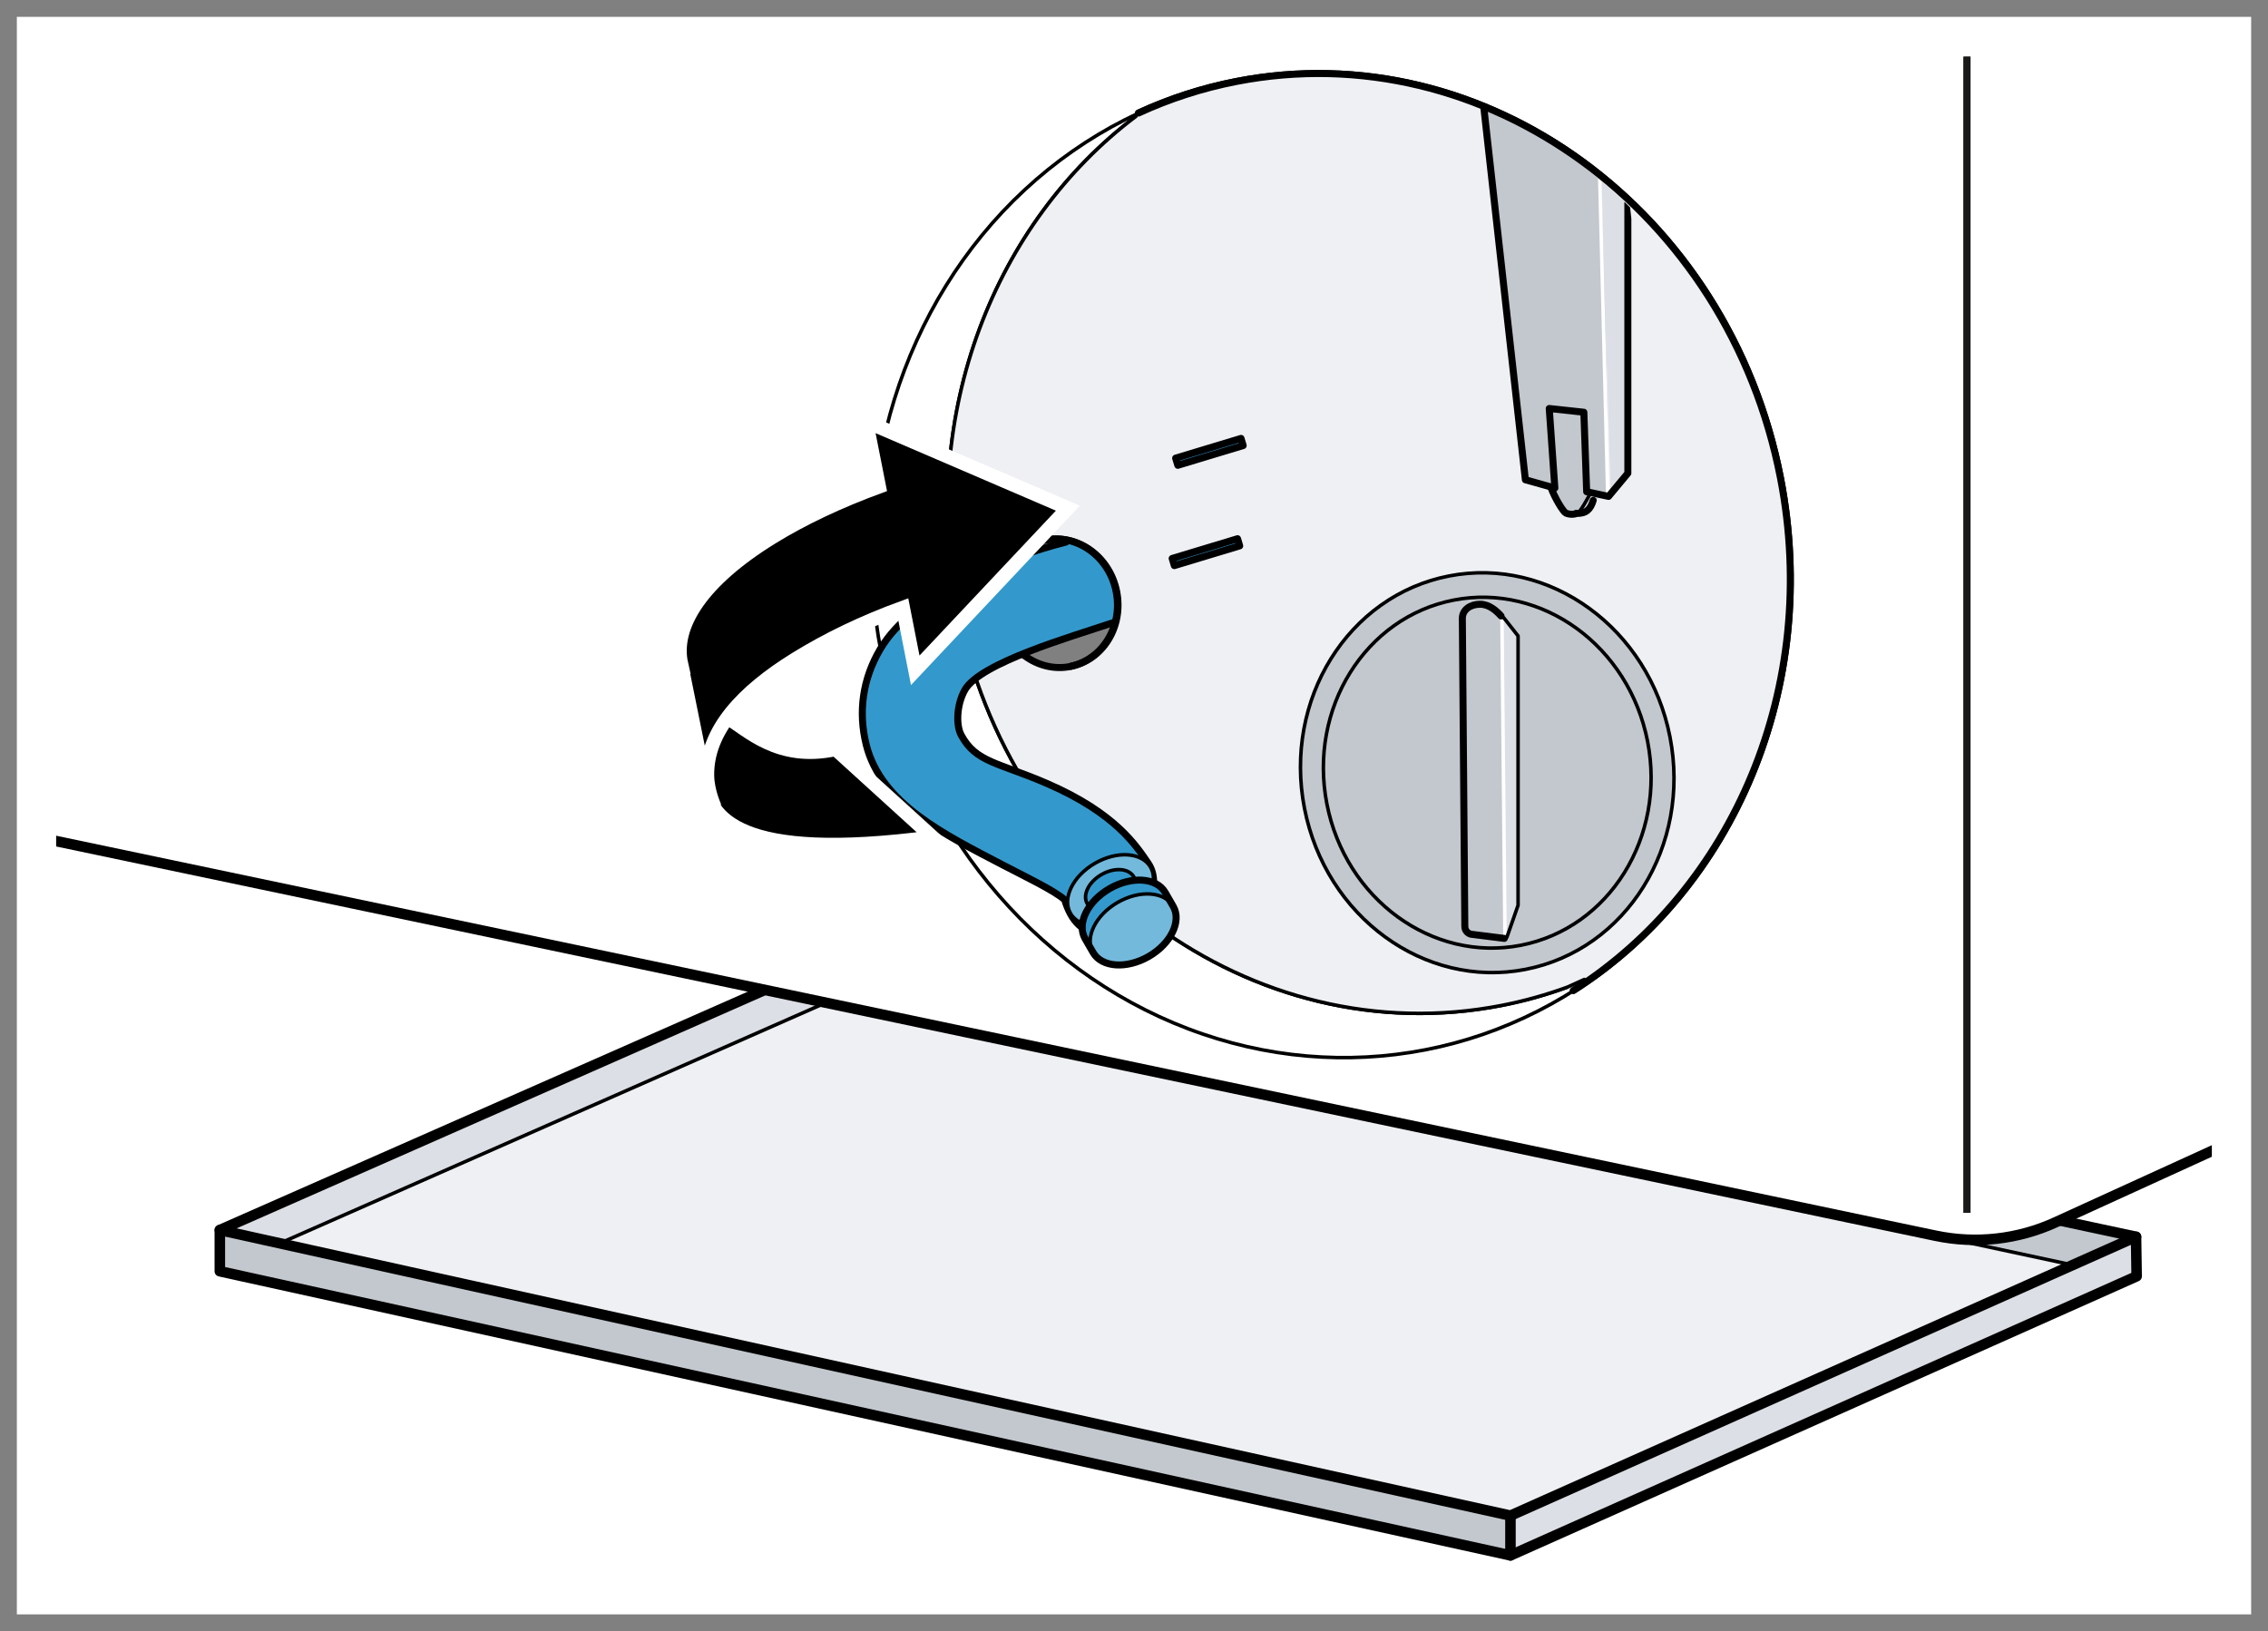 <?xml version="1.0" encoding="utf-8"?>
<!-- Generator: Adobe Illustrator 26.0.3, SVG Export Plug-In . SVG Version: 6.00 Build 0)  -->
<svg version="1.1" xmlns="http://www.w3.org/2000/svg" xmlns:xlink="http://www.w3.org/1999/xlink" x="0px" y="0px"
	 width="161.575px" height="116.22px" viewBox="0 0 161.575 116.22" enable-background="new 0 0 161.575 116.22"
	 xml:space="preserve">
<rect x="0" y="0" width="161.575" height="116.22" fill="#333333" stroke="none"/>
<g id="background">
	<rect x="0.598" y="0.76" fill="#FFFFFF" width="160.379" height="114.622"/>
</g>
<g id="border">
	<g>
		<path fill="#FFFFFF" d="M157.575,4v108.22H4V4H157.575 M161.575,0H0v116.22h161.575V0L161.575,0z"/>
		<path fill="#808080" d="M160.375,1.2v113.82H1.2V1.2H160.375 M161.575,0H0v116.22h161.575V0L161.575,0z"/>
	</g>
</g>
<g id="magnifier">
</g>
<g id="graphic_1_">
	<g>
		<defs>
			<polyline id="SVGID_1_" points="157.575,4.039 157.575,112.259 4,112.259 4,4.039 157.575,4.039 			"/>
		</defs>
		<clipPath id="SVGID_00000181793382438074574650000008061150783103351465_">
			<use xlink:href="#SVGID_1_"  overflow="visible"/>
		</clipPath>
		<g clip-path="url(#SVGID_00000181793382438074574650000008061150783103351465_)">
			<defs>
				<path id="SVGID_00000008147984003439602320000005867262388816905368_" d="M29.706,65.324l108.18,22.718
					c2.883,0.605,5.884,0.269,8.562-0.959l29.627-13.526l19.982,8.692l-94.8,43.2l-109.2-30l35.6-27.893L29.706,65.324z"/>
			</defs>
			<clipPath id="SVGID_00000069366429460512522580000004099572615993591443_">
				<use xlink:href="#SVGID_00000008147984003439602320000005867262388816905368_"  overflow="visible"/>
			</clipPath>
			<polygon clip-path="url(#SVGID_00000069366429460512522580000004099572615993591443_)" fill="#EFF0F4" points="147.874,90.184 
				107.607,110.818 15.661,90.47 110.857,48.516 			"/>
			<polygon clip-path="url(#SVGID_00000069366429460512522580000004099572615993591443_)" fill="#C3C8CE" points="107.607,110.818 
				15.661,90.574 15.661,87.637 107.607,107.984 			"/>
			<polygon clip-path="url(#SVGID_00000069366429460512522580000004099572615993591443_)" fill="#C3C8CE" points="152.169,91.051 
				59.669,71.008 59.669,68.07 152.044,88.184 			"/>
			<polygon clip-path="url(#SVGID_00000069366429460512522580000004099572615993591443_)" fill="#DCDFE5" points="107.774,110.818 
				152.217,90.932 152.217,88.098 107.774,107.984 			"/>
			<polygon clip-path="url(#SVGID_00000069366429460512522580000004099572615993591443_)" fill="#DCDFE5" points="15.661,87.637 
				110.857,45.682 110.857,48.516 19.808,88.637 			"/>
			
				<line clip-path="url(#SVGID_00000069366429460512522580000004099572615993591443_)" fill="none" stroke="#000000" stroke-width="0.25" stroke-linecap="round" stroke-linejoin="round" stroke-miterlimit="10" x1="19.808" y1="88.637" x2="110.857" y2="48.516"/>
			
				<polygon clip-path="url(#SVGID_00000069366429460512522580000004099572615993591443_)" fill="none" stroke="#000000" stroke-width="0.75" stroke-linecap="round" stroke-linejoin="round" stroke-miterlimit="10" points="
				152.217,90.932 107.607,110.818 15.661,90.574 15.661,87.637 107.607,107.984 152.174,88.118 			"/>
			
				<line clip-path="url(#SVGID_00000069366429460512522580000004099572615993591443_)" fill="none" stroke="#000000" stroke-width="0.75" stroke-linecap="round" stroke-linejoin="round" stroke-miterlimit="10" x1="59.236" y1="68.223" x2="152.174" y2="88.118"/>
			
				<line clip-path="url(#SVGID_00000069366429460512522580000004099572615993591443_)" fill="none" stroke="#000000" stroke-width="0.75" stroke-linecap="round" stroke-linejoin="round" stroke-miterlimit="10" x1="15.661" y1="87.637" x2="110.857" y2="45.682"/>
			
				<line clip-path="url(#SVGID_00000069366429460512522580000004099572615993591443_)" fill="none" stroke="#000000" stroke-width="0.75" stroke-linecap="round" stroke-linejoin="round" stroke-miterlimit="10" x1="107.607" y1="107.984" x2="107.607" y2="110.818"/>
			
				<polyline clip-path="url(#SVGID_00000069366429460512522580000004099572615993591443_)" fill="none" stroke="#000000" stroke-width="0.25" stroke-linecap="round" stroke-linejoin="round" stroke-miterlimit="10" points="
				147.569,90.109 59.311,71.186 59.236,68.223 			"/>
		</g>
		<path clip-path="url(#SVGID_00000181793382438074574650000008061150783103351465_)" fill="#EFF0F4" d="M111.653,70.333
			c-1.507,0.552-3.073,0.991-4.693,1.305c-17.699,3.44-35.049-9.213-38.751-28.262c-2.717-13.977,2.668-27.513,12.719-35.09
			l0.181-0.232c2.19-1.011,4.526-1.775,6.985-2.252c17.699-3.44,35.049,9.213,38.751,28.262
			c2.895,14.893-3.409,29.286-14.755,36.502"/>
		
			<line clip-path="url(#SVGID_00000181793382438074574650000008061150783103351465_)" fill="none" stroke="#1A1A18" stroke-width="0.5" stroke-miterlimit="10" x1="140.131" y1="86.411" x2="140.131" y2="-29.573"/>
		
			<ellipse transform="matrix(0.982 -0.191 0.191 0.982 -5.947 18.829)" clip-path="url(#SVGID_00000181793382438074574650000008061150783103351465_)" fill="none" stroke="#000000" stroke-width="0.25" stroke-linecap="round" stroke-linejoin="round" stroke-miterlimit="10" cx="94.799" cy="40.293" rx="32.647" ry="35.137"/>
		
			<path clip-path="url(#SVGID_00000181793382438074574650000008061150783103351465_)" fill="none" stroke="#000000" stroke-width="0.25" stroke-linecap="round" stroke-linejoin="round" stroke-miterlimit="10" d="
			M111.653,70.333c-1.507,0.552-3.073,0.991-4.693,1.305c-17.699,3.44-35.049-9.213-38.751-28.262
			c-2.717-13.977,2.668-27.513,12.719-35.09"/>
		
			<ellipse transform="matrix(0.982 -0.191 0.191 0.982 -8.559 21.219)" clip-path="url(#SVGID_00000181793382438074574650000008061150783103351465_)" fill="#C3C8CE" stroke="#000000" stroke-width="0.25" stroke-miterlimit="10" cx="105.903" cy="55.051" rx="13.26" ry="14.271"/>
		<polygon clip-path="url(#SVGID_00000181793382438074574650000008061150783103351465_)" fill="#DCDFE5" points="106.984,43.868 
			108.203,45.271 108.153,64.621 107.203,66.709 		"/>
		
			<ellipse transform="matrix(0.982 -0.191 0.191 0.982 -8.559 21.219)" clip-path="url(#SVGID_00000181793382438074574650000008061150783103351465_)" fill="none" stroke="#000000" stroke-width="0.25" stroke-miterlimit="10" cx="105.903" cy="55.051" rx="11.634" ry="12.522"/>
		
			<line clip-path="url(#SVGID_00000181793382438074574650000008061150783103351465_)" fill="none" stroke="#FFFFFF" stroke-width="0.25" stroke-linecap="round" stroke-linejoin="round" x1="107.215" y1="66.709" x2="107.001" y2="43.984"/>
		
			<path clip-path="url(#SVGID_00000181793382438074574650000008061150783103351465_)" fill="none" stroke="#000000" stroke-width="0.25" stroke-linecap="round" stroke-linejoin="round" d="
			M107.02,66.873c0.05,0.017,0.25,0.05,0.333-0.1l0.796-2.274v-19.19l-1.015-1.291"/>
		
			<path clip-path="url(#SVGID_00000181793382438074574650000008061150783103351465_)" fill="none" stroke="#000000" stroke-width="0.5" stroke-linecap="round" stroke-linejoin="round" d="
			M107.168,66.859l-2.373-0.298c-0.257-0.059-0.439-0.288-0.439-0.552l-0.177-21.947c0-0.634,0.589-1.011,1.256-1.011
			s1.167,0.467,1.5,0.833"/>
		<g clip-path="url(#SVGID_00000181793382438074574650000008061150783103351465_)">
			<defs>
				<path id="SVGID_00000044863994448687219630000016229207524220277681_" d="M105.403,7.551c3.958,1.664,7.603,4.123,10.726,7.224
					l0.924,8.126l-0.4,14.05c0,0-4.95,1.4-4.8,1.3c0.15-0.1-4.7-4.65-4.7-4.65l-2.1-25.3L105.403,7.551z"/>
			</defs>
			<clipPath id="SVGID_00000165214348416697926560000004198174249392357507_">
				<use xlink:href="#SVGID_00000044863994448687219630000016229207524220277681_"  overflow="visible"/>
			</clipPath>
			<g clip-path="url(#SVGID_00000165214348416697926560000004198174249392357507_)">
				<polygon fill="#C3C8CE" points="105.103,1.221 114.103,6.371 114.603,35.418 113.203,35.118 113.203,35.421 112.403,36.621 
					111.703,36.571 110.503,34.671 108.77,34.201 				"/>
				<polygon fill="#DCDFE5" points="113.853,5.604 115.903,5.804 116.103,33.551 114.753,35.301 				"/>
				
					<line fill="none" stroke="#FFFFFF" stroke-width="0.25" stroke-linecap="round" stroke-linejoin="round" x1="114.536" y1="35.251" x2="113.803" y2="6.038"/>
				<path fill="#DCDFE5" d="M114.103,35.251l-0.85-0.2l-0.7,1.454c0,0,0.5-0.2,0.65-0.25S114.103,35.251,114.103,35.251z"/>
				<polyline fill="none" stroke="#000000" stroke-width="0.5" stroke-linecap="round" stroke-linejoin="round" points="
					104.97,1.038 108.67,34.184 110.77,34.771 110.37,29.104 112.836,29.371 113.036,35.034 114.595,35.368 115.97,33.718 
					115.97,5.838 				"/>
				<path fill="none" stroke="#000000" stroke-width="0.25" stroke-linecap="round" stroke-linejoin="round" d="M112.206,36.618
					c0.091-0.021,0.177-0.058,0.247-0.114c0.25-0.2,0.9-1.454,0.9-1.454"/>
				<path fill="none" stroke="#000000" stroke-width="0.5" stroke-linecap="round" stroke-linejoin="round" d="M110.503,34.754
					c0.25,0.7,0.85,1.7,1.05,1.8c0.144,0.072,0.418,0.118,0.653,0.064"/>
				<path fill="none" stroke="#000000" stroke-width="0.5" stroke-linecap="round" stroke-linejoin="round" d="M112.278,36.579
					c0.725,0.025,1.025-0.279,1.225-0.929"/>
			</g>
		</g>
		
			<path clip-path="url(#SVGID_00000181793382438074574650000008061150783103351465_)" fill="none" stroke="#000000" stroke-width="0.5" stroke-linecap="round" stroke-linejoin="round" stroke-miterlimit="10" d="
			M81.109,8.054c2.19-1.011,4.526-1.775,6.985-2.252c17.699-3.44,35.049,9.213,38.751,28.262
			c2.895,14.893-3.409,29.286-14.755,36.502"/>
		<g clip-path="url(#SVGID_00000181793382438074574650000008061150783103351465_)">
			<path fill="#808080" d="M78.945,41.351c0.225,0.225,0.504,0.763,0.528,0.891c0.477,2.453-0.984,4.801-3.263,5.244
				s-4.513-1.186-4.99-3.639"/>
			<path fill="#C3C8CE" d="M71.42,41.751c0-0.65,0.293-3.405,4.725-5.3c3.45-1.475,20.375-6.55,20.375-6.55s0.1,1.65,0.45,2.75
				c0.35,1.1,1.15,2.35,1.15,2.35s-15.95,4.65-17.75,5.4c-1.446,0.602-3.55,1.7-2.4,3.55c0.693,1.115,1,1.75,0.85,1.85
				c-0.15,0.1-2.35,3-5.4,1.15C70.37,45.101,71.42,42.151,71.42,41.751z"/>
			
				<path fill="none" stroke="#000000" stroke-width="0.5" stroke-linecap="round" stroke-linejoin="round" stroke-miterlimit="10" d="
				M79.092,41.251c0.225,0.225,0.356,0.863,0.381,0.991c0.477,2.453-0.984,4.801-3.263,5.244s-4.513-1.186-4.99-3.639"/>
			
				<path fill="none" stroke="#000000" stroke-width="0.5" stroke-linecap="round" stroke-linejoin="round" stroke-miterlimit="10" d="
				M96.47,29.951c-0.418,0.098-10.242,3.003-15.982,4.876c-8.045,2.624-10.295,5.624-9.045,9.374c0.117,0.352,0.6,2.35,2.8,3"/>
			
				<path fill="none" stroke="#000000" stroke-width="0.5" stroke-linecap="round" stroke-linejoin="round" stroke-miterlimit="10" d="
				M78.72,45.351c-2.85-3.6,0.572-4.544,3.75-5.7c2.612-0.95,11.82-3.572,15.509-4.67"/>
			
				<path fill="none" stroke="#000000" stroke-width="0.25" stroke-linecap="round" stroke-linejoin="round" stroke-miterlimit="9.042" d="
				M97.979,34.981c-0.147,0.045-0.598-1.007-1.008-2.348c-0.41-1.342-0.624-2.466-0.477-2.511"/>
			
				<path fill="none" stroke="#000000" stroke-width="0.5" stroke-linecap="round" stroke-linejoin="round" stroke-miterlimit="9.042" d="
				M96.494,30.121c0.147-0.045,0.598,1.007,1.008,2.348c0.41,1.342,0.624,2.466,0.477,2.511"/>
			
				<path fill="#C3C8CE" stroke="#000000" stroke-width="0.25" stroke-linecap="round" stroke-linejoin="round" stroke-miterlimit="9.042" d="
				M98.217,30.563l-1.453,0.444c-0.093,0.028,0.043,0.743,0.303,1.596c0.261,0.853,0.548,1.521,0.641,1.492l1.503-0.459"/>
			
				<path fill="#C3C8CE" stroke="#000000" stroke-width="0.5" stroke-linecap="round" stroke-linejoin="round" stroke-miterlimit="9.042" d="
				M98.723,29.278l-0.531,0.162c-0.147,0.045,0.067,1.169,0.477,2.511c0.41,1.342,0.862,2.393,1.008,2.348l0.468-0.143"/>
			
				<ellipse transform="matrix(0.956 -0.292 0.292 0.956 -4.924 30.466)" fill="#DCDFE5" stroke="#000000" stroke-width="0.25" stroke-linecap="round" stroke-linejoin="round" stroke-miterlimit="9.042" cx="99.466" cy="31.707" rx="0.278" ry="2.541"/>
			
				<path fill="none" stroke="#FFFFFF" stroke-width="0.25" stroke-linecap="round" stroke-linejoin="round" stroke-miterlimit="9.042" d="
				M100.209,34.137c-0.147,0.045-0.598-1.007-1.008-2.348c-0.41-1.342-0.624-2.466-0.477-2.511"/>
			
				<path fill="none" stroke="#000000" stroke-width="0.5" stroke-linecap="round" stroke-linejoin="round" stroke-miterlimit="9.042" d="
				M98.723,29.278c0.147-0.045,0.598,1.007,1.008,2.348c0.41,1.342,0.624,2.466,0.477,2.511"/>
		</g>
		
			<rect x="83.753" y="31.968" transform="matrix(0.957 -0.289 0.289 0.957 -5.636 26.253)" clip-path="url(#SVGID_00000181793382438074574650000008061150783103351465_)" fill="none" stroke="#000000" stroke-width="0.5" stroke-linecap="round" stroke-linejoin="round" stroke-miterlimit="9.042" width="4.867" height="0.533"/>
		
			<rect x="83.503" y="39.118" transform="matrix(0.957 -0.289 0.289 0.957 -7.711 26.485)" clip-path="url(#SVGID_00000181793382438074574650000008061150783103351465_)" fill="none" stroke="#000000" stroke-width="0.5" stroke-linecap="round" stroke-linejoin="round" stroke-miterlimit="9.042" width="4.867" height="0.533"/>
		<path clip-path="url(#SVGID_00000181793382438074574650000008061150783103351465_)" fill="#EFF0F4" d="M111.653,70.333
			c-1.507,0.552-3.073,0.991-4.693,1.305c-17.699,3.44-35.049-9.213-38.751-28.262c-2.717-13.977,2.668-27.513,12.719-35.09
			l0.181-0.232c2.19-1.011,4.526-1.775,6.985-2.252c17.699-3.44,35.049,9.213,38.751,28.262
			c2.895,14.893-3.409,29.286-14.755,36.502"/>
		
			<line clip-path="url(#SVGID_00000181793382438074574650000008061150783103351465_)" fill="none" stroke="#1A1A18" stroke-width="0.5" stroke-miterlimit="10" x1="140.131" y1="86.411" x2="140.131" y2="-29.573"/>
		
			<path clip-path="url(#SVGID_00000181793382438074574650000008061150783103351465_)" fill="none" stroke="#000000" stroke-width="0.25" stroke-linecap="round" stroke-linejoin="round" stroke-miterlimit="10" d="
			M80.929,8.286c-10.051,7.577-15.436,21.113-12.719,35.09c3.703,19.049,21.052,31.703,38.751,28.262
			c1.62-0.315,3.186-0.754,4.693-1.305l1.215-0.549"/>
		
			<ellipse transform="matrix(0.982 -0.191 0.191 0.982 -8.559 21.219)" clip-path="url(#SVGID_00000181793382438074574650000008061150783103351465_)" fill="#C3C8CE" stroke="#000000" stroke-width="0.25" stroke-miterlimit="10" cx="105.903" cy="55.051" rx="13.26" ry="14.271"/>
		<polygon clip-path="url(#SVGID_00000181793382438074574650000008061150783103351465_)" fill="#DCDFE5" points="106.984,43.868 
			108.203,45.271 108.153,64.621 107.203,66.709 		"/>
		
			<ellipse transform="matrix(0.982 -0.191 0.191 0.982 -8.559 21.219)" clip-path="url(#SVGID_00000181793382438074574650000008061150783103351465_)" fill="none" stroke="#000000" stroke-width="0.25" stroke-miterlimit="10" cx="105.903" cy="55.051" rx="11.634" ry="12.522"/>
		
			<line clip-path="url(#SVGID_00000181793382438074574650000008061150783103351465_)" fill="none" stroke="#FFFFFF" stroke-width="0.25" stroke-linecap="round" stroke-linejoin="round" x1="107.215" y1="66.709" x2="107.001" y2="43.984"/>
		
			<path clip-path="url(#SVGID_00000181793382438074574650000008061150783103351465_)" fill="none" stroke="#000000" stroke-width="0.25" stroke-linecap="round" stroke-linejoin="round" d="
			M107.02,66.873c0.05,0.017,0.25,0.05,0.333-0.1l0.796-2.274v-19.19l-1.015-1.291"/>
		
			<path clip-path="url(#SVGID_00000181793382438074574650000008061150783103351465_)" fill="none" stroke="#000000" stroke-width="0.5" stroke-linecap="round" stroke-linejoin="round" d="
			M107.168,66.859l-2.373-0.298c-0.257-0.059-0.439-0.288-0.439-0.552l-0.177-21.947c0-0.634,0.589-1.011,1.256-1.011
			s1.167,0.467,1.5,0.833"/>
		<g clip-path="url(#SVGID_00000181793382438074574650000008061150783103351465_)">
			<defs>
				<path id="SVGID_00000112625421282535566280000017393823004201526194_" d="M105.403,7.551c3.958,1.664,7.603,4.123,10.726,7.224
					l0.924,8.126l-0.4,14.05c0,0-4.95,1.4-4.8,1.3c0.15-0.1-4.7-4.65-4.7-4.65l-2.1-25.3L105.403,7.551z"/>
			</defs>
			<clipPath id="SVGID_00000181068816453996307540000013789908779585723062_">
				<use xlink:href="#SVGID_00000112625421282535566280000017393823004201526194_"  overflow="visible"/>
			</clipPath>
			<g clip-path="url(#SVGID_00000181068816453996307540000013789908779585723062_)">
				<polygon fill="#C3C8CE" points="105.103,1.221 114.103,6.371 114.603,35.418 113.203,35.118 113.203,35.421 112.403,36.621 
					111.703,36.571 110.503,34.671 108.77,34.201 				"/>
				<polygon fill="#DCDFE5" points="113.853,5.604 115.903,5.804 116.103,33.551 114.753,35.301 				"/>
				
					<line fill="none" stroke="#FFFFFF" stroke-width="0.25" stroke-linecap="round" stroke-linejoin="round" x1="114.536" y1="35.251" x2="113.803" y2="6.038"/>
				<path fill="#DCDFE5" d="M114.103,35.251l-0.85-0.2l-0.7,1.454c0,0,0.5-0.2,0.65-0.25S114.103,35.251,114.103,35.251z"/>
				<polyline fill="none" stroke="#000000" stroke-width="0.5" stroke-linecap="round" stroke-linejoin="round" points="
					104.97,1.038 108.67,34.184 110.77,34.771 110.37,29.104 112.836,29.371 113.036,35.034 114.595,35.368 115.97,33.718 
					115.97,5.838 				"/>
				<path fill="none" stroke="#000000" stroke-width="0.25" stroke-linecap="round" stroke-linejoin="round" d="M112.206,36.618
					c0.091-0.021,0.177-0.058,0.247-0.114c0.25-0.2,0.9-1.454,0.9-1.454"/>
				<path fill="none" stroke="#000000" stroke-width="0.5" stroke-linecap="round" stroke-linejoin="round" d="M110.503,34.754
					c0.25,0.7,0.85,1.7,1.05,1.8c0.144,0.072,0.418,0.118,0.653,0.064"/>
				<path fill="none" stroke="#000000" stroke-width="0.5" stroke-linecap="round" stroke-linejoin="round" d="M112.278,36.579
					c0.725,0.025,1.025-0.279,1.225-0.929"/>
			</g>
		</g>
		
			<path clip-path="url(#SVGID_00000181793382438074574650000008061150783103351465_)" fill="none" stroke="#000000" stroke-width="0.5" stroke-linecap="round" stroke-linejoin="round" stroke-miterlimit="10" d="
			M81.109,8.054c2.19-1.011,4.526-1.775,6.985-2.252c17.699-3.44,35.049,9.213,38.751,28.262
			c2.895,14.893-3.409,29.286-14.755,36.502"/>
		
			<rect x="83.753" y="31.968" transform="matrix(0.957 -0.289 0.289 0.957 -5.636 26.253)" clip-path="url(#SVGID_00000181793382438074574650000008061150783103351465_)" fill="#3399CC" stroke="#000000" stroke-width="0.5" stroke-linecap="round" stroke-linejoin="round" stroke-miterlimit="9.042" width="4.867" height="0.533"/>
		
			<rect x="83.503" y="39.118" transform="matrix(0.957 -0.289 0.289 0.957 -7.711 26.485)" clip-path="url(#SVGID_00000181793382438074574650000008061150783103351465_)" fill="#3399CC" stroke="#000000" stroke-width="0.5" stroke-linecap="round" stroke-linejoin="round" stroke-miterlimit="9.042" width="4.867" height="0.533"/>
		
			<path clip-path="url(#SVGID_00000181793382438074574650000008061150783103351465_)" fill="none" stroke="#000000" stroke-width="0.75" stroke-linecap="round" stroke-linejoin="round" stroke-miterlimit="10" d="
			M-7.674,57.474l145.561,30.568c2.883,0.605,5.884,0.269,8.562-0.959l29.627-13.526"/>
		
			<ellipse transform="matrix(0.982 -0.191 0.191 0.982 -6.817 15.164)" clip-path="url(#SVGID_00000181793382438074574650000008061150783103351465_)" fill="#808080" stroke="#000000" stroke-width="0.5" stroke-miterlimit="10" cx="75.334" cy="42.98" rx="4.264" ry="4.589"/>
		<g clip-path="url(#SVGID_00000181793382438074574650000008061150783103351465_)">
			<path fill="#3399CC" d="M78.649,66.561c-1.5,0-2.339-0.942-2.798-2.451c-0.7-0.65-3.008-1.749-4.438-2.498
				c-4.064-2.127-8.645-4.328-9.698-8.541c-0.585-2.339-0.262-4.692,0.994-6.817c2.362-3.999,8.076-6.283,12.294-7.36
				c1.87-0.479,3.065,0.234,4.016,1.916c0.975,1.724,1.017,3.408-0.7,3.892c-2.916,0.821-8.491,2.518-9.582,4.459
				c-0.6,1.067-0.63,2.515-0.267,3.2c1.049,1.975,2.647,1.955,6.149,3.475c4.842,2.101,6.332,4.426,7.182,5.676
				c1.087,1.599-0.282,4.335-2.131,4.898C79.331,66.512,78.987,66.561,78.649,66.561z"/>
			
				<path fill="none" stroke="#000000" stroke-width="0.5" stroke-linecap="round" stroke-linejoin="round" stroke-miterlimit="10" d="
				M79.235,44.384c-2.87,0.969-9.407,2.835-10.499,4.775c-0.6,1.067-0.63,2.515-0.267,3.2c1.049,1.975,2.647,1.955,6.149,3.475
				c4.842,2.101,6.332,4.426,7.182,5.676c1.087,1.599-0.282,4.335-2.131,4.898c-0.339,0.104-0.683,0.152-1.021,0.152
				c-1.5,0-2.339-0.942-2.798-2.451c-0.7-0.65-3.008-1.749-4.438-2.498c-4.064-2.127-8.645-4.328-9.698-8.541
				c-0.585-2.339-0.262-4.692,0.994-6.817c2.362-3.999,9.025-6.559,13.243-7.636"/>
		</g>
		<g clip-path="url(#SVGID_00000181793382438074574650000008061150783103351465_)">
			
				<ellipse transform="matrix(0.866 -0.5 0.5 0.866 -21.116 48.056)" fill="#73B9DC" cx="79.117" cy="63.431" rx="3.293" ry="2.219"/>
			
				<ellipse transform="matrix(0.866 -0.5 0.5 0.866 -21.116 48.056)" fill="#3399CC" cx="79.117" cy="63.431" rx="1.915" ry="1.29"/>
			
				<ellipse transform="matrix(0.866 -0.5 0.5 0.866 -21.116 48.056)" fill="none" stroke="#000000" stroke-width="0.25" stroke-linecap="round" stroke-linejoin="round" stroke-miterlimit="10" cx="79.117" cy="63.431" rx="3.293" ry="2.219"/>
			
				<ellipse transform="matrix(0.866 -0.5 0.5 0.866 -21.116 48.056)" fill="none" stroke="#000000" stroke-width="0.25" stroke-linecap="round" stroke-linejoin="round" stroke-miterlimit="10" cx="79.117" cy="63.431" rx="1.915" ry="1.29"/>
			<path fill="#3399CC" d="M77.305,66.88c-0.613-1.061,0.167-2.659,1.742-3.568s3.349-0.786,3.962,0.275l0.571,0.989
				c0.613,1.061-0.167,2.659-1.742,3.568c-1.575,0.909-3.349,0.786-3.962-0.275L77.305,66.88z"/>
			
				<ellipse transform="matrix(0.866 -0.5 0.5 0.866 -22.296 49.236)" fill="#73B9DC" cx="80.728" cy="66.222" rx="3.293" ry="2.219"/>
			
				<path fill="none" stroke="#000000" stroke-width="0.5" stroke-linecap="round" stroke-linejoin="round" stroke-miterlimit="10" d="
				M77.305,66.88c-0.613-1.061,0.167-2.659,1.742-3.568s3.349-0.786,3.962,0.275l0.571,0.989c0.613,1.061-0.167,2.659-1.742,3.568
				c-1.575,0.909-3.349,0.786-3.962-0.275L77.305,66.88z"/>
			
				<ellipse transform="matrix(0.866 -0.5 0.5 0.866 -22.296 49.236)" fill="none" stroke="#000000" stroke-width="0.25" stroke-linecap="round" stroke-linejoin="round" stroke-miterlimit="10" cx="80.728" cy="66.222" rx="3.293" ry="2.219"/>
		</g>
		<polyline clip-path="url(#SVGID_00000181793382438074574650000008061150783103351465_)" fill="none" points="157.575,4.039 
			157.575,112.259 4,112.259 4,4.039 157.575,4.039 		"/>
		
			<path clip-path="url(#SVGID_00000181793382438074574650000008061150783103351465_)" fill="none" stroke="#000000" stroke-width="0.5" stroke-miterlimit="10" d="
			M74.458,38.475c2.312-0.449,4.578,1.203,5.061,3.691c0.484,2.488-0.998,4.869-3.31,5.319"/>
	</g>
</g>
<g id="symbols">
	<g>
		<path stroke="#FFFFFF" d="M66.444,59.656c-14.01,1.85-15.872-1.483-16.264-3.964l-1.693-8.791c0.202,1.586,1.294,3.02,3.251,4.178
			c1.544,0.913,3.691,3.187,7.795,2.292L66.444,59.656z"/>
		<path stroke="#FFFFFF" d="M50.381,55.273c-0.061-3.236,2.544-5.985,6.28-8.301c0.022-0.014,0.045-0.028,0.067-0.041
			c2.243-1.383,4.739-2.587,7.6-3.633l0.875,4.459l10.873-11.551l-14.372-6.179l0.916,4.639c-2.821,1.038-5.415,2.253-7.631,3.62
			c-4.969,3.064-7.077,6.295-6.46,9.027l-0.007-0.002l1.801,8.893c0,0,0.079,0.665,0.571,1.245
			C50.894,57.446,50.402,56.388,50.381,55.273z"/>
	</g>
</g>
</svg>
